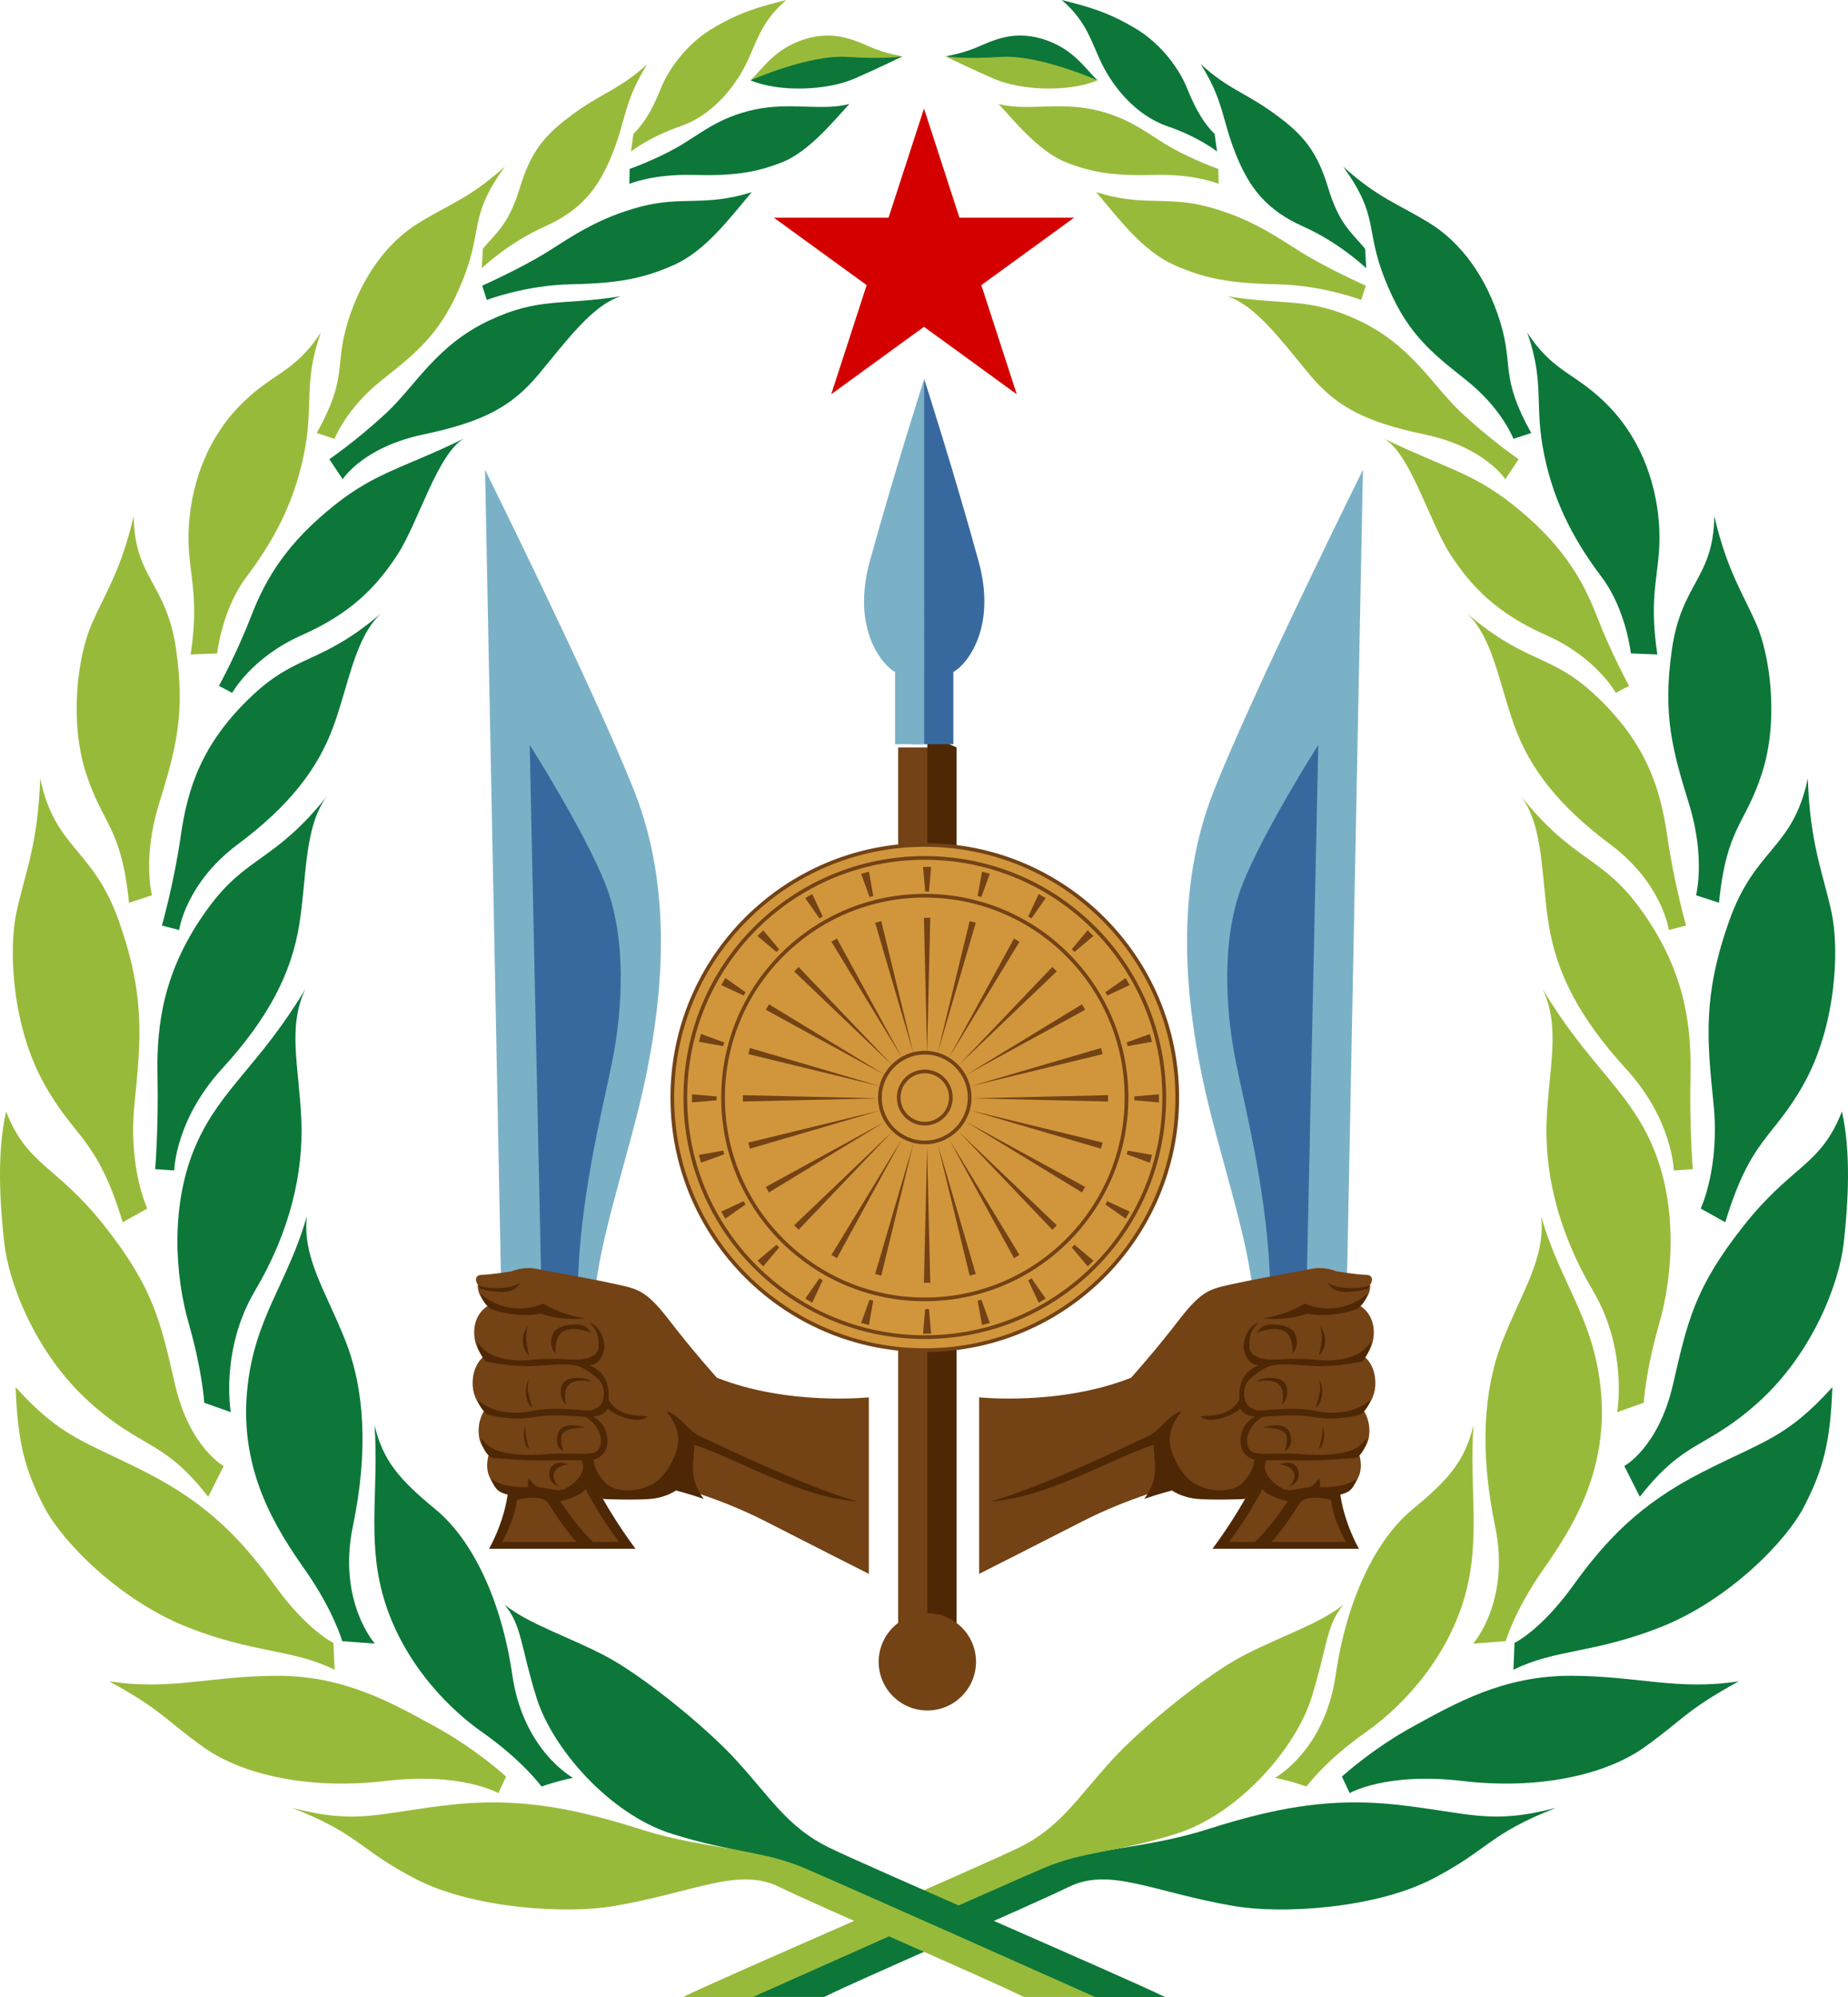 ﻿<?xml version="1.0" encoding="UTF-8" standalone="no"?>
<svg
   xmlns:dc="http://purl.org/dc/elements/1.1/"
   xmlns:cc="http://creativecommons.org/ns#"
   xmlns:rdf="http://www.w3.org/1999/02/22-rdf-syntax-ns#"
   xmlns:svg="http://www.w3.org/2000/svg"
   xmlns="http://www.w3.org/2000/svg"
   xmlns:xlink="http://www.w3.org/1999/xlink"
   xmlns:sodipodi="http://sodipodi.sourceforge.net/DTD/sodipodi-0.dtd"
   xmlns:inkscape="http://www.inkscape.org/namespaces/inkscape"
   width="500"
   height="540"
   viewBox="0 0 132.292 142.875"
   version="1.1"
   id="svg847"
   sodipodi:docname="djibouti.svg"
   inkscape:version="1.0.2 (e86c870879, 2021-01-15, custom)">
  <defs
     id="defs841" />
  <sodipodi:namedview
     id="base"
     pagecolor="#ffffff"
     bordercolor="#666666"
     borderopacity="1.0"
     inkscape:pageopacity="0.0"
     inkscape:pageshadow="2"
     inkscape:zoom="1.4142136"
     inkscape:cx="256.82306"
     inkscape:cy="307.91118"
     inkscape:document-units="px"
     inkscape:current-layer="layer1"
     inkscape:document-rotation="0"
     showgrid="false"
     inkscape:snap-smooth-nodes="true"
     inkscape:showpageshadow="false"
     borderlayer="true"
     units="px"
     inkscape:window-width="1920"
     inkscape:window-height="1017"
     inkscape:window-x="-8"
     inkscape:window-y="-4"
     inkscape:window-maximized="1"
     inkscape:snap-global="true"
     showguides="true"
     inkscape:guide-bbox="true" />
  <g
     inkscape:label="Layer 1"
     inkscape:groupmode="layer"
     id="layer1"
     transform="translate(-43.274,-53.047)">
    <path
       id="path1098"
       style="font-variation-settings:normal;opacity:1;vector-effect:none;fill:#0c7739;fill-opacity:1;stroke:none;stroke-width:0.132;stroke-linecap:butt;stroke-linejoin:miter;stroke-miterlimit:4;stroke-dasharray:none;stroke-dashoffset:0;stroke-opacity:1;stop-color:#000000;stop-opacity:1"
       d="m 119.273,53.047 c 2.027,0.507 3.346,0.885 5.278,2.03 1.932,1.145 3.186,3.022 3.66,4.188 0.474,1.166 1.045,2.416 2.013,3.366 l 0.174,1.258 c 0,0 -1.26,-1.022 -3.555,-1.812 -2.294,-0.791 -3.866,-2.829 -4.647,-4.377 -0.782,-1.547 -1.063,-3.079 -2.922,-4.654 z m -2.882,2.543 c 0.465,0.007 0.969,0.078 1.515,0.245 2.181,0.667 3.026,2.089 3.932,2.961 l -10.886,-1.718 c 0,0 1.128,-0.182 2.193,-0.619 0.799,-0.328 1.851,-0.89 3.247,-0.869 z m 12.842,2.053 c 2.041,1.835 3.072,1.957 5.235,3.512 2.162,1.555 3.099,2.763 3.885,5.333 0.787,2.569 1.599,3.125 2.644,4.35 l 0.082,1.401 c 0,0 -1.868,-1.804 -4.496,-2.978 -2.629,-1.174 -3.869,-2.737 -4.859,-5.223 -0.99,-2.486 -0.829,-3.741 -2.49,-6.395 z m 10.196,7.327 c 2.54,2.285 3.935,2.655 6.186,4.041 2.251,1.386 4.077,3.88 5.056,7.078 0.979,3.198 -0.042,3.873 2.218,7.938 l -1.274,0.417 c 0,0 -0.811,-2.181 -3.46,-4.264 -2.648,-2.083 -4.273,-3.466 -5.736,-7.141 -1.463,-3.675 -0.371,-4.437 -2.99,-8.069 z m 13.175,11.872 c 1.943,2.974 3.538,2.849 5.923,5.36 2.384,2.511 3.423,5.803 3.535,8.814 0.111,3.011 -0.828,4.292 -0.145,8.857 l -1.896,-0.077 c 0,0 -0.332,-3.125 -2.087,-5.458 -1.755,-2.333 -3.349,-5.035 -4.11,-8.716 -0.761,-3.681 0.073,-5.063 -1.219,-8.778 z m 13.389,13.132 c 0.927,3.928 2.013,5.445 3.006,7.71 0.993,2.265 1.627,6.885 0.418,10.654 -1.209,3.769 -2.537,3.825 -3.085,9.296 l -1.643,-0.533 c 0,0 0.684,-2.667 -0.485,-6.471 -1.169,-3.804 -1.931,-6.369 -1.242,-11.134 0.688,-4.766 2.976,-5.052 3.032,-9.522 z m 6.694,18.776 c 0.168,4.706 1.066,6.688 1.687,9.506 0.621,2.817 0.295,8.25 -1.947,12.292 -2.241,4.042 -3.774,3.805 -5.647,9.945 l -1.76,-0.982 c 0,0 1.39,-2.898 0.917,-7.517 -0.473,-4.619 -0.761,-7.727 1.111,-13.028 1.872,-5.301 4.557,-5.111 5.638,-10.216 z m 2.444,23.821 c 0.667,2.958 0.448,6.546 0.128,9.413 -0.321,2.867 -2.226,7.863 -6.047,11.332 -3.821,3.468 -5.278,2.629 -8.551,6.82 l -1.109,-2.204 c 0,0 2.444,-1.311 3.486,-5.836 1.042,-4.526 1.544,-6.893 5.026,-11.313 3.482,-4.42 5.519,-4.276 7.066,-8.212 z m -0.684,19.72 c -0.144,4.04 -0.692,5.934 -2.005,8.504 -1.313,2.57 -5.464,6.752 -10.266,8.656 -4.802,1.904 -7.571,1.57 -10.56,3.06 l 0.078,-1.924 c 0,0 1.868,-0.87 4.211,-4.124 2.343,-3.254 4.79,-5.834 9.23,-8.091 4.44,-2.257 6.018,-2.445 9.313,-6.081 z m -18.725,20.649 c 4.85,0.014 7.609,1.076 12.027,0.396 -3.852,2.11 -4.013,2.77 -6.787,4.737 -2.774,1.967 -7.571,3.036 -12.989,2.394 -5.466,-0.647 -8.082,0.868 -8.082,0.868 l -0.553,-1.184 c 0,0 2.18,-1.997 5.121,-3.599 2.941,-1.603 6.412,-3.625 11.262,-3.611 z m -15.284,9.06 c 0.91,0.005 1.85,0.057 2.827,0.165 5.215,0.573 6.647,1.463 11.394,0.226 -4.869,1.908 -4.754,2.963 -8.837,5.081 -4.082,2.118 -10.752,2.537 -14.204,1.945 -5.813,-0.996 -8.894,-2.817 -11.847,-1.365 -2.69,1.323 -15.222,6.72 -17.496,7.868 h -6.522 c 0,0 18.319,-7.955 21.269,-9.212 2.951,-1.257 8.049,-1.322 12.478,-2.721 3.599,-1.137 6.993,-2.009 10.937,-1.988 z" />
    <path
       id="path1100"
       style="font-variation-settings:normal;opacity:1;vector-effect:none;fill:#98ba3b;fill-opacity:1;stroke:none;stroke-width:0.265;stroke-linecap:butt;stroke-linejoin:miter;stroke-miterlimit:4;stroke-dasharray:none;stroke-dashoffset:0;stroke-opacity:1;stop-color:#000000;stop-opacity:1"
       d="m 110.951,57.078 c 0,0 1.229,0.218 3.976,0.041 2.746,-0.177 6.91,1.677 6.91,1.677 -2.126,0.883 -5.507,0.703 -7.388,-0.103 -1.479,-0.633 -3.498,-1.615 -3.498,-1.615 z m 3.809,3.406 c 1.935,0.52 4.214,-0.142 6.752,0.394 2.658,0.561 3.962,1.797 5.593,2.719 1.63,0.922 3.384,1.534 3.384,1.534 l 0.024,1.071 c 0,0 -1.682,-0.715 -4.561,-0.64 -2.854,0.075 -4.455,-0.146 -6.384,-0.909 -1.929,-0.764 -3.756,-3.032 -4.807,-4.169 z m 6.99,6.309 c 3.285,1.046 4.984,0.269 7.897,1.025 3.051,0.792 4.916,2.107 6.756,3.262 1.84,1.155 4.642,2.405 4.642,2.405 l -0.328,1.023 c 0,0 -2.728,-1.059 -6.069,-1.124 -3.311,-0.065 -5.154,-0.404 -7.349,-1.392 -2.195,-0.987 -3.832,-3.16 -5.549,-5.199 z m 9.379,7.451 c 4.288,0.679 5.859,0.049 9.452,1.749 3.762,1.78 5.242,4.661 7.343,6.614 2.101,1.952 4.063,3.294 4.063,3.294 l -0.953,1.433 c 0,0 -1.444,-2.291 -5.762,-3.2 -4.28,-0.901 -6.314,-1.981 -8.233,-4.268 -1.918,-2.286 -3.842,-4.98 -5.91,-5.621 z m 11.219,10.177 c 4.245,2.084 6.269,2.381 9.258,4.758 3.365,2.676 4.913,5.187 5.968,7.922 1.055,2.735 2.321,5.017 2.321,5.017 l -0.955,0.498 c 0,0 -1.383,-2.537 -4.985,-4.129 -3.571,-1.579 -5.372,-3.501 -6.853,-5.772 -1.481,-2.272 -2.863,-7.235 -4.755,-8.293 z m 5.907,12.487 c 4.366,3.724 6.01,2.845 9.274,5.924 3.588,3.385 4.605,6.595 5.098,10.029 0.492,3.434 1.349,6.401 1.349,6.401 l -1.234,0.324 c 0,0 -0.457,-3.338 -4.192,-6.125 -3.702,-2.763 -5.738,-5.409 -6.844,-8.421 -1.106,-3.012 -1.547,-6.413 -3.45,-8.132 z m 3.906,13.11 c 3.846,4.793 5.754,4.197 8.57,8.092 3.095,4.281 3.638,8.12 3.559,11.889 -0.079,3.769 0.167,6.695 0.167,6.695 l -1.365,0.094 c 0,0 -0.058,-3.604 -3.429,-7.285 -3.341,-3.649 -4.951,-6.843 -5.509,-10.235 -0.558,-3.392 -0.337,-7.059 -1.994,-9.25 z m 1.549,13.8 c 3.242,5.402 6.024,7.103 7.783,11.042 1.932,4.33 1.539,9.484 0.56,12.882 -0.979,3.398 -1.109,5.666 -1.109,5.666 l -1.9,0.672 c 0,0 0.782,-4.446 -1.74,-8.7 -2.501,-4.217 -3.474,-8.444 -3.309,-12.224 0.165,-3.78 1.007,-6.606 -0.284,-9.338 z m -0.111,16.234 c 1.379,4.873 3.814,7.309 4.284,12.572 0.516,5.785 -2.134,9.856 -4.165,12.756 -2.031,2.899 -2.653,5.083 -2.653,5.083 l -2.334,0.178 c 0,0 2.689,-3.024 1.574,-8.395 -1.105,-5.324 -0.855,-9.743 0.53,-13.266 1.385,-3.523 3.098,-5.926 2.764,-8.928 z m -4.844,14.972 c -0.318,4.343 0.516,7.963 -0.553,11.985 -1.175,4.421 -4.269,7.942 -7.17,9.979 -2.9,2.037 -4.232,3.879 -4.232,3.879 0,0 -1.003,-0.375 -2.256,-0.624 0,0 3.561,-1.93 4.348,-7.359 0.781,-5.381 2.864,-9.681 5.489,-11.842 2.625,-2.161 3.76,-3.493 4.372,-6.017 z m -9.314,12.833 c -1.239,1.487 -1.136,2.971 -2.276,6.635 -1.14,3.664 -5.241,8.348 -9.671,9.747 -4.429,1.399 -6.588,1.215 -9.538,2.472 -2.951,1.257 -20.788,9.212 -20.788,9.212 h -4.994 c 2.274,-1.148 21.362,-9.371 24.052,-10.694 2.953,-1.452 4.097,-3.466 6.665,-6.279 2.119,-2.321 6.716,-6.067 9.395,-7.457 2.679,-1.39 5.412,-2.248 7.155,-3.636 z" />
    <path
       id="path872"
       style="font-variation-settings:normal;opacity:1;vector-effect:none;fill:#98ba3b;fill-opacity:1;stroke:none;stroke-width:0.132;stroke-linecap:butt;stroke-linejoin:miter;stroke-miterlimit:4;stroke-dasharray:none;stroke-dashoffset:0;stroke-opacity:1;stop-color:#000000;stop-opacity:1"
       d="m 99.567,53.047 c -2.027,0.507 -3.346,0.885 -5.278,2.03 -1.932,1.145 -3.186,3.022 -3.66,4.188 -0.474,1.166 -1.045,2.416 -2.013,3.366 l -0.174,1.258 c 0,0 1.26,-1.022 3.555,-1.812 2.294,-0.791 3.866,-2.829 4.647,-4.377 0.782,-1.547 1.063,-3.079 2.922,-4.654 z m 2.882,2.543 c -0.465,0.007 -0.969,0.078 -1.515,0.245 -2.181,0.667 -3.026,2.089 -3.932,2.961 l 10.886,-1.718 c 0,0 -1.128,-0.182 -2.193,-0.619 -0.799,-0.328 -1.851,-0.89 -3.247,-0.869 z m -12.842,2.053 c -2.041,1.835 -3.072,1.957 -5.235,3.512 -2.162,1.555 -3.099,2.763 -3.885,5.333 -0.787,2.569 -1.599,3.125 -2.644,4.35 l -0.082,1.401 c 0,0 1.868,-1.804 4.496,-2.978 2.629,-1.174 3.869,-2.737 4.859,-5.223 0.99,-2.486 0.829,-3.741 2.49,-6.395 z m -10.196,7.327 c -2.54,2.285 -3.935,2.655 -6.186,4.041 -2.251,1.386 -4.077,3.88 -5.056,7.078 -0.979,3.198 0.042,3.873 -2.218,7.938 l 1.274,0.417 c 0,0 0.811,-2.181 3.46,-4.264 2.648,-2.083 4.273,-3.466 5.736,-7.141 1.463,-3.675 0.371,-4.437 2.99,-8.069 z m -13.175,11.872 c -1.943,2.974 -3.538,2.849 -5.923,5.36 -2.384,2.511 -3.423,5.803 -3.535,8.814 -0.111,3.011 0.828,4.292 0.145,8.857 l 1.896,-0.077 c 0,0 0.332,-3.125 2.087,-5.458 1.755,-2.333 3.349,-5.035 4.11,-8.716 0.761,-3.681 -0.073,-5.063 1.219,-8.778 z m -13.389,13.132 c -0.927,3.928 -2.013,5.445 -3.006,7.71 -0.993,2.265 -1.627,6.885 -0.418,10.654 1.209,3.769 2.537,3.825 3.085,9.296 l 1.643,-0.533 c 0,0 -0.684,-2.667 0.485,-6.471 1.169,-3.804 1.931,-6.369 1.242,-11.134 -0.688,-4.766 -2.976,-5.052 -3.032,-9.522 z m -6.694,18.776 c -0.168,4.706 -1.066,6.688 -1.687,9.506 -0.621,2.817 -0.295,8.25 1.947,12.292 2.241,4.042 3.774,3.805 5.647,9.945 l 1.76,-0.982 c 0,0 -1.39,-2.898 -0.917,-7.517 0.473,-4.619 0.761,-7.727 -1.111,-13.028 -1.872,-5.301 -4.557,-5.111 -5.638,-10.216 z m -2.444,23.821 c -0.667,2.958 -0.448,6.546 -0.128,9.413 0.321,2.867 2.226,7.863 6.047,11.332 3.821,3.468 5.278,2.629 8.551,6.82 l 1.109,-2.204 c 0,0 -2.444,-1.311 -3.486,-5.836 -1.042,-4.526 -1.544,-6.893 -5.026,-11.313 -3.482,-4.42 -5.519,-4.276 -7.066,-8.212 z m 0.684,19.72 c 0.144,4.04 0.692,5.934 2.005,8.504 1.313,2.57 5.464,6.752 10.266,8.656 4.802,1.904 7.571,1.57 10.56,3.06 l -0.078,-1.924 c 0,0 -1.868,-0.87 -4.211,-4.124 -2.343,-3.254 -4.79,-5.834 -9.23,-8.091 -4.44,-2.257 -6.018,-2.445 -9.313,-6.081 z m 18.725,20.649 c -4.85,0.015 -7.609,1.076 -12.027,0.396 3.852,2.11 4.013,2.77 6.787,4.737 2.774,1.967 7.571,3.036 12.989,2.394 5.466,-0.647 8.082,0.868 8.082,0.868 l 0.553,-1.184 c 0,0 -2.18,-1.997 -5.121,-3.599 -2.941,-1.603 -6.412,-3.625 -11.262,-3.611 z m 15.284,9.06 c -0.91,0.005 -1.85,0.057 -2.827,0.165 -5.215,0.573 -6.647,1.463 -11.394,0.226 4.869,1.908 4.754,2.963 8.837,5.081 4.082,2.118 10.752,2.537 14.204,1.945 5.813,-0.996 8.894,-2.817 11.847,-1.365 2.69,1.323 15.222,6.72 17.496,7.868 h 6.522 c 0,0 -18.319,-7.955 -21.269,-9.212 -2.951,-1.257 -8.049,-1.322 -12.478,-2.721 -3.599,-1.137 -6.993,-2.009 -10.937,-1.988 z" />
    <path
       id="path887"
       style="font-variation-settings:normal;opacity:1;vector-effect:none;fill:#0c7739;fill-opacity:1;stroke:none;stroke-width:0.265;stroke-linecap:butt;stroke-linejoin:miter;stroke-miterlimit:4;stroke-dasharray:none;stroke-dashoffset:0;stroke-opacity:1;stop-color:#000000;stop-opacity:1"
       d="m 107.888,57.078 c 0,0 -1.229,0.218 -3.976,0.041 -2.746,-0.177 -6.91,1.677 -6.91,1.677 2.126,0.883 5.507,0.703 7.388,-0.103 1.479,-0.633 3.498,-1.615 3.498,-1.615 z m -3.809,3.406 c -1.935,0.52 -4.214,-0.142 -6.752,0.394 -2.658,0.561 -3.962,1.797 -5.593,2.719 -1.63,0.922 -3.384,1.534 -3.384,1.534 l -0.024,1.071 c 0,0 1.682,-0.715 4.561,-0.64 2.854,0.075 4.455,-0.146 6.384,-0.909 1.929,-0.764 3.756,-3.032 4.807,-4.169 z m -6.99,6.309 c -3.285,1.046 -4.984,0.269 -7.897,1.025 -3.051,0.792 -4.916,2.107 -6.756,3.262 -1.84,1.155 -4.642,2.405 -4.642,2.405 l 0.328,1.023 c 0,0 2.728,-1.059 6.069,-1.124 3.311,-0.065 5.154,-0.404 7.349,-1.392 2.195,-0.987 3.832,-3.16 5.549,-5.199 z m -9.379,7.451 c -4.288,0.679 -5.859,0.049 -9.452,1.749 -3.762,1.78 -5.242,4.661 -7.343,6.614 -2.101,1.952 -4.063,3.294 -4.063,3.294 l 0.953,1.433 c 0,0 1.444,-2.291 5.762,-3.2 4.28,-0.901 6.314,-1.981 8.233,-4.268 1.918,-2.286 3.842,-4.98 5.91,-5.621 z m -11.219,10.177 c -4.245,2.084 -6.269,2.381 -9.258,4.758 -3.365,2.676 -4.913,5.187 -5.968,7.922 -1.055,2.735 -2.321,5.017 -2.321,5.017 l 0.955,0.498 c 0,0 1.383,-2.537 4.985,-4.129 3.571,-1.579 5.372,-3.501 6.853,-5.772 1.481,-2.272 2.863,-7.235 4.755,-8.293 z m -5.907,12.487 c -4.366,3.724 -6.01,2.845 -9.274,5.924 -3.588,3.385 -4.605,6.595 -5.098,10.029 -0.492,3.434 -1.349,6.401 -1.349,6.401 l 1.234,0.324 c 0,0 0.457,-3.338 4.192,-6.125 3.702,-2.763 5.738,-5.409 6.844,-8.421 1.106,-3.012 1.547,-6.413 3.45,-8.132 z m -3.906,13.11 c -3.846,4.793 -5.754,4.197 -8.57,8.092 -3.095,4.281 -3.638,8.12 -3.559,11.889 0.078,3.769 -0.167,6.695 -0.167,6.695 l 1.365,0.094 c 0,0 0.058,-3.604 3.429,-7.285 3.341,-3.649 4.951,-6.843 5.509,-10.235 0.558,-3.392 0.337,-7.059 1.994,-9.25 z m -1.549,13.8 c -3.242,5.402 -6.024,7.103 -7.782,11.042 -1.932,4.33 -1.539,9.484 -0.56,12.882 0.979,3.398 1.109,5.666 1.109,5.666 l 1.9,0.672 c 0,0 -0.782,-4.446 1.74,-8.7 2.501,-4.217 3.474,-8.444 3.309,-12.224 -0.165,-3.78 -1.007,-6.606 0.284,-9.338 z m 0.112,16.234 c -1.379,4.873 -3.814,7.309 -4.284,12.572 -0.516,5.785 2.134,9.856 4.165,12.756 2.031,2.899 2.653,5.083 2.653,5.083 l 2.334,0.178 c 0,0 -2.689,-3.024 -1.574,-8.395 1.105,-5.324 0.855,-9.743 -0.53,-13.266 -1.385,-3.523 -3.098,-5.926 -2.764,-8.928 z m 4.844,14.972 c 0.318,4.343 -0.516,7.963 0.553,11.985 1.175,4.421 4.269,7.942 7.17,9.979 2.9,2.037 4.232,3.879 4.232,3.879 0,0 1.003,-0.375 2.256,-0.624 0,0 -3.561,-1.93 -4.348,-7.359 -0.781,-5.381 -2.864,-9.681 -5.489,-11.842 -2.625,-2.161 -3.76,-3.493 -4.372,-6.017 z m 9.314,12.833 c 1.239,1.487 1.136,2.971 2.276,6.635 1.14,3.664 5.241,8.348 9.671,9.747 4.429,1.399 6.588,1.215 9.538,2.472 2.951,1.257 20.788,9.212 20.788,9.212 h 4.994 c -2.274,-1.148 -21.362,-9.371 -24.052,-10.694 -2.953,-1.452 -4.097,-3.466 -6.665,-6.279 -2.119,-2.321 -6.716,-6.067 -9.395,-7.457 -2.679,-1.39 -5.412,-2.248 -7.155,-3.636 z" />
    <path
       sodipodi:type="star"
       style="opacity:1;fill:#d40000;fill-opacity:1;stroke:none;stroke-width:0.132;stroke-linecap:round;stroke-miterlimit:4;stroke-dasharray:none;paint-order:fill markers stroke"
       id="path1102"
       sodipodi:sides="5"
       sodipodi:cx="109.41963"
       sodipodi:cy="72.113434"
       sodipodi:r1="11.299019"
       sodipodi:r2="4.3155689"
       sodipodi:arg1="-1.5707963"
       sodipodi:arg2="-0.94247777"
       inkscape:flatsided="false"
       inkscape:rounded="0"
       inkscape:randomized="0"
       d="m 109.42,60.814 2.537,7.808 8.209,-2.2e-4 -6.642,4.825 2.537,7.808 -6.641,-4.826 -6.641,4.826 2.537,-7.808 -6.642,-4.825 8.209,2.2e-4 z"
       inkscape:transform-center-x="1.8255104e-05"
       inkscape:transform-center-y="1.7945316e-06" />
    <g
       id="g1434"
       transform="matrix(1.768,0,0,1.768,-33.226,-40.73)"
       style="stroke-width:0.566">
      <path
         id="path1422"
         style="fill:#734215;fill-opacity:1;stroke:none;stroke-width:0.283;stroke-linecap:round;stroke-miterlimit:4;stroke-dasharray:none;paint-order:fill markers stroke"
         d="m 300.512,314.293 -2.9e-4,133.687 c -1.803,1.356 -2.975,3.507 -2.975,5.938 0,4.106 3.328,7.434 7.434,7.434 4.106,0 7.436,-3.328 7.436,-7.434 0,-2.429 -1.173,-4.579 -2.975,-5.936 l 2.9e-4,-133.689 z"
         transform="scale(0.265)"
         sodipodi:nodetypes="ccsssccc" />
      <path
         id="path1426"
         style="fill:#4e2705;fill-opacity:1;stroke:none;stroke-width:0.283;stroke-linecap:round;stroke-miterlimit:4;stroke-dasharray:none;paint-order:fill markers stroke"
         d="m 304.971,312.293 -2.9e-4,134.191 c 1.676,0 3.217,0.562 4.461,1.498 l 2.9e-4,-133.689 z"
         transform="scale(0.265)"
         sodipodi:nodetypes="ccccc" />
      <path
         style="font-variation-settings:normal;vector-effect:none;fill:#38699e;fill-opacity:1;stroke:none;stroke-width:0.15;stroke-linecap:butt;stroke-linejoin:miter;stroke-miterlimit:4;stroke-dasharray:none;stroke-dashoffset:0;stroke-opacity:1;stop-color:#000000"
         d="m 80.161,83.157 h 1.709 v -2.925 c 0.467,-0.233 1.785,-1.698 1.026,-4.464 -0.98,-3.575 -2.206,-7.389 -2.206,-7.389 z"
         id="path1151"
         sodipodi:nodetypes="cccscc" />
      <path
         style="font-variation-settings:normal;vector-effect:none;fill:#7bb1c7;fill-opacity:1;stroke:none;stroke-width:0.15;stroke-linecap:butt;stroke-linejoin:miter;stroke-miterlimit:4;stroke-dasharray:none;stroke-dashoffset:0;stroke-opacity:1;stop-color:#000000"
         d="m 80.69,68.38 c 0,0 -1.226,3.814 -2.206,7.389 -0.758,2.766 0.559,4.231 1.026,4.464 v 2.925 h 1.18 z"
         id="path1145"
         sodipodi:nodetypes="cscccc" />
    </g>
    <g
       id="g1174"
       transform="matrix(1.768,0,0,1.768,-33.226,-40.73)"
       style="stroke-width:0.566">
      <g
         id="g1381"
         transform="matrix(-0.974,0,0,-0.974,159.306,192.348)"
         style="stroke-width:0.581">
        <circle
           style="opacity:1;fill:#d1963b;fill-opacity:1;stroke:#734215;stroke-width:0.154;stroke-linecap:round;stroke-miterlimit:4;stroke-dasharray:none;stroke-opacity:1;paint-order:fill markers stroke"
           id="path1128"
           cx="80.69"
           cy="97.426"
           r="10.495" />
        <circle
           style="opacity:1;fill:none;fill-opacity:1;stroke:#734215;stroke-width:0.154;stroke-linecap:round;stroke-miterlimit:4;stroke-dasharray:none;stroke-opacity:1;paint-order:fill markers stroke"
           id="circle1130"
           cx="80.69"
           cy="97.426"
           r="8.386" />
        <g
           id="g1177"
           transform="matrix(0.905,0,0,0.905,7.637,9.221)"
           style="fill:#734215;fill-opacity:1;stroke-width:0.641">
          <path
             id="path1168"
             style="color:#000000;font-style:normal;font-variant:normal;font-weight:normal;font-stretch:normal;font-size:medium;line-height:normal;font-family:sans-serif;font-variant-ligatures:normal;font-variant-position:normal;font-variant-caps:normal;font-variant-numeric:normal;font-variant-alternates:normal;font-variant-east-asian:normal;font-feature-settings:normal;font-variation-settings:normal;text-indent:0;text-align:start;text-decoration:none;text-decoration-line:none;text-decoration-style:solid;text-decoration-color:#000000;letter-spacing:normal;word-spacing:normal;text-transform:none;writing-mode:lr-tb;direction:ltr;text-orientation:mixed;dominant-baseline:auto;baseline-shift:baseline;text-anchor:start;white-space:normal;shape-padding:0;shape-margin:0;inline-size:0;clip-rule:nonzero;display:inline;overflow:visible;visibility:visible;opacity:1;isolation:auto;mix-blend-mode:normal;color-interpolation:sRGB;color-interpolation-filters:linearRGB;solid-color:#000000;solid-opacity:1;vector-effect:none;fill:#734215;fill-opacity:1;fill-rule:nonzero;stroke:none;stroke-width:2.194;stroke-linecap:butt;stroke-linejoin:miter;stroke-miterlimit:4;stroke-dasharray:none;stroke-dashoffset:0;stroke-opacity:1;color-rendering:auto;image-rendering:auto;shape-rendering:auto;text-rendering:auto;enable-background:accumulate;stop-color:#000000;stop-opacity:1"
             d="m 304.336,331.533 0.336,3.871 h 0.6 l 0.336,-3.871 z m 0.139,8 0.498,21.348 0.496,-21.348 z m 0.498,36.041 -0.498,21.348 h 0.994 z m -0.301,25.477 -0.336,3.871 h 1.271 l -0.336,-3.871 z"
             transform="matrix(0.292,0,0,0.292,-8.436,-10.185)"
             sodipodi:nodetypes="cccccccccccccccccc" />
          <path
             id="path1340"
             style="color:#000000;font-style:normal;font-variant:normal;font-weight:normal;font-stretch:normal;font-size:medium;line-height:normal;font-family:sans-serif;font-variant-ligatures:normal;font-variant-position:normal;font-variant-caps:normal;font-variant-numeric:normal;font-variant-alternates:normal;font-variant-east-asian:normal;font-feature-settings:normal;font-variation-settings:normal;text-indent:0;text-align:start;text-decoration:none;text-decoration-line:none;text-decoration-style:solid;text-decoration-color:#000000;letter-spacing:normal;word-spacing:normal;text-transform:none;writing-mode:lr-tb;direction:ltr;text-orientation:mixed;dominant-baseline:auto;baseline-shift:baseline;text-anchor:start;white-space:normal;shape-padding:0;shape-margin:0;inline-size:0;clip-rule:nonzero;display:inline;overflow:visible;visibility:visible;opacity:1;isolation:auto;mix-blend-mode:normal;color-interpolation:sRGB;color-interpolation-filters:linearRGB;solid-color:#000000;solid-opacity:1;vector-effect:none;fill:#734215;fill-opacity:1;fill-rule:nonzero;stroke:none;stroke-width:0.641;stroke-linecap:butt;stroke-linejoin:miter;stroke-miterlimit:4;stroke-dasharray:none;stroke-dashoffset:0;stroke-opacity:1;color-rendering:auto;image-rendering:auto;shape-rendering:auto;text-rendering:auto;enable-background:accumulate;stop-color:#000000;stop-opacity:1"
             d="m 91.414,97.241 -1.131,0.098 v 0.175 l 1.131,0.098 z m -2.338,0.041 -6.239,0.145 6.239,0.145 z m -10.533,0.145 -6.239,-0.145 v 0.291 z m -7.445,-0.088 -1.131,-0.098 v 0.372 l 1.131,-0.098 z"
             sodipodi:nodetypes="cccccccccccccccccc" />
          <path
             id="path1342"
             style="color:#000000;font-style:normal;font-variant:normal;font-weight:normal;font-stretch:normal;font-size:medium;line-height:normal;font-family:sans-serif;font-variant-ligatures:normal;font-variant-position:normal;font-variant-caps:normal;font-variant-numeric:normal;font-variant-alternates:normal;font-variant-east-asian:normal;font-feature-settings:normal;font-variation-settings:normal;text-indent:0;text-align:start;text-decoration:none;text-decoration-line:none;text-decoration-style:solid;text-decoration-color:#000000;letter-spacing:normal;word-spacing:normal;text-transform:none;writing-mode:lr-tb;direction:ltr;text-orientation:mixed;dominant-baseline:auto;baseline-shift:baseline;text-anchor:start;white-space:normal;shape-padding:0;shape-margin:0;inline-size:0;clip-rule:nonzero;display:inline;overflow:visible;visibility:visible;opacity:1;isolation:auto;mix-blend-mode:normal;color-interpolation:sRGB;color-interpolation-filters:linearRGB;solid-color:#000000;solid-opacity:1;vector-effect:none;fill:#734215;fill-opacity:1;fill-rule:nonzero;stroke:none;stroke-width:0.641;stroke-linecap:butt;stroke-linejoin:miter;stroke-miterlimit:4;stroke-dasharray:none;stroke-dashoffset:0;stroke-opacity:1;color-rendering:auto;image-rendering:auto;shape-rendering:auto;text-rendering:auto;enable-background:accumulate;stop-color:#000000;stop-opacity:1"
             d="m 88.142,89.713 -0.731,0.869 0.124,0.124 0.869,-0.731 z m -1.625,1.682 -4.309,4.514 4.514,-4.309 z m -7.345,7.551 -4.514,4.309 0.205,0.205 z m -5.327,5.203 -0.869,0.731 0.263,0.263 0.731,-0.869 z"
             sodipodi:nodetypes="cccccccccccccccccc" />
          <path
             id="path1344"
             style="color:#000000;font-style:normal;font-variant:normal;font-weight:normal;font-stretch:normal;font-size:medium;line-height:normal;font-family:sans-serif;font-variant-ligatures:normal;font-variant-position:normal;font-variant-caps:normal;font-variant-numeric:normal;font-variant-alternates:normal;font-variant-east-asian:normal;font-feature-settings:normal;font-variation-settings:normal;text-indent:0;text-align:start;text-decoration:none;text-decoration-line:none;text-decoration-style:solid;text-decoration-color:#000000;letter-spacing:normal;word-spacing:normal;text-transform:none;writing-mode:lr-tb;direction:ltr;text-orientation:mixed;dominant-baseline:auto;baseline-shift:baseline;text-anchor:start;white-space:normal;shape-padding:0;shape-margin:0;inline-size:0;clip-rule:nonzero;display:inline;overflow:visible;visibility:visible;opacity:1;isolation:auto;mix-blend-mode:normal;color-interpolation:sRGB;color-interpolation-filters:linearRGB;solid-color:#000000;solid-opacity:1;vector-effect:none;fill:#734215;fill-opacity:1;fill-rule:nonzero;stroke:none;stroke-width:0.641;stroke-linecap:butt;stroke-linejoin:miter;stroke-miterlimit:4;stroke-dasharray:none;stroke-dashoffset:0;stroke-opacity:1;color-rendering:auto;image-rendering:auto;shape-rendering:auto;text-rendering:auto;enable-background:accumulate;stop-color:#000000;stop-opacity:1"
             d="m 88.405,104.878 -0.869,-0.731 -0.124,0.124 0.731,0.869 z m -1.682,-1.625 -4.514,-4.309 4.309,4.514 z m -7.551,-7.345 -4.309,-4.514 -0.205,0.205 z m -5.203,-5.327 -0.731,-0.869 -0.263,0.263 0.869,0.731 z"
             sodipodi:nodetypes="cccccccccccccccccc" />
          <path
             id="path1346"
             style="color:#000000;font-style:normal;font-variant:normal;font-weight:normal;font-stretch:normal;font-size:medium;line-height:normal;font-family:sans-serif;font-variant-ligatures:normal;font-variant-position:normal;font-variant-caps:normal;font-variant-numeric:normal;font-variant-alternates:normal;font-variant-east-asian:normal;font-feature-settings:normal;font-variation-settings:normal;text-indent:0;text-align:start;text-decoration:none;text-decoration-line:none;text-decoration-style:solid;text-decoration-color:#000000;letter-spacing:normal;word-spacing:normal;text-transform:none;writing-mode:lr-tb;direction:ltr;text-orientation:mixed;dominant-baseline:auto;baseline-shift:baseline;text-anchor:start;white-space:normal;shape-padding:0;shape-margin:0;inline-size:0;clip-rule:nonzero;display:inline;overflow:visible;visibility:visible;opacity:1;isolation:auto;mix-blend-mode:normal;color-interpolation:sRGB;color-interpolation-filters:linearRGB;solid-color:#000000;solid-opacity:1;vector-effect:none;fill:#734215;fill-opacity:1;fill-rule:nonzero;stroke:none;stroke-width:0.641;stroke-linecap:butt;stroke-linejoin:miter;stroke-miterlimit:4;stroke-dasharray:none;stroke-dashoffset:0;stroke-opacity:1;color-rendering:auto;image-rendering:auto;shape-rendering:auto;text-rendering:auto;enable-background:accumulate;stop-color:#000000;stop-opacity:1"
             d="m 85.891,88.047 -0.481,1.029 0.152,0.088 0.651,-0.931 z m -1.134,2.045 -2.993,5.476 3.245,-5.33 z m -5.14,9.194 -3.245,5.33 0.252,0.145 z m -3.799,6.404 -0.651,0.931 0.322,0.186 0.481,-1.029 z"
             sodipodi:nodetypes="cccccccccccccccccc" />
          <path
             id="path1348"
             style="color:#000000;font-style:normal;font-variant:normal;font-weight:normal;font-stretch:normal;font-size:medium;line-height:normal;font-family:sans-serif;font-variant-ligatures:normal;font-variant-position:normal;font-variant-caps:normal;font-variant-numeric:normal;font-variant-alternates:normal;font-variant-east-asian:normal;font-feature-settings:normal;font-variation-settings:normal;text-indent:0;text-align:start;text-decoration:none;text-decoration-line:none;text-decoration-style:solid;text-decoration-color:#000000;letter-spacing:normal;word-spacing:normal;text-transform:none;writing-mode:lr-tb;direction:ltr;text-orientation:mixed;dominant-baseline:auto;baseline-shift:baseline;text-anchor:start;white-space:normal;shape-padding:0;shape-margin:0;inline-size:0;clip-rule:nonzero;display:inline;overflow:visible;visibility:visible;opacity:1;isolation:auto;mix-blend-mode:normal;color-interpolation:sRGB;color-interpolation-filters:linearRGB;solid-color:#000000;solid-opacity:1;vector-effect:none;fill:#734215;fill-opacity:1;fill-rule:nonzero;stroke:none;stroke-width:0.641;stroke-linecap:butt;stroke-linejoin:miter;stroke-miterlimit:4;stroke-dasharray:none;stroke-dashoffset:0;stroke-opacity:1;color-rendering:auto;image-rendering:auto;shape-rendering:auto;text-rendering:auto;enable-background:accumulate;stop-color:#000000;stop-opacity:1"
             d="m 90.07,102.628 -1.029,-0.481 -0.088,0.152 0.931,0.651 z m -2.045,-1.134 -5.476,-2.993 5.33,3.245 z m -9.194,-5.14 -5.33,-3.245 -0.145,0.252 z m -6.404,-3.799 -0.931,-0.651 -0.186,0.322 1.029,0.481 z"
             sodipodi:nodetypes="cccccccccccccccccc" />
          <path
             id="path1350"
             style="color:#000000;font-style:normal;font-variant:normal;font-weight:normal;font-stretch:normal;font-size:medium;line-height:normal;font-family:sans-serif;font-variant-ligatures:normal;font-variant-position:normal;font-variant-caps:normal;font-variant-numeric:normal;font-variant-alternates:normal;font-variant-east-asian:normal;font-feature-settings:normal;font-variation-settings:normal;text-indent:0;text-align:start;text-decoration:none;text-decoration-line:none;text-decoration-style:solid;text-decoration-color:#000000;letter-spacing:normal;word-spacing:normal;text-transform:none;writing-mode:lr-tb;direction:ltr;text-orientation:mixed;dominant-baseline:auto;baseline-shift:baseline;text-anchor:start;white-space:normal;shape-padding:0;shape-margin:0;inline-size:0;clip-rule:nonzero;display:inline;overflow:visible;visibility:visible;opacity:1;isolation:auto;mix-blend-mode:normal;color-interpolation:sRGB;color-interpolation-filters:linearRGB;solid-color:#000000;solid-opacity:1;vector-effect:none;fill:#734215;fill-opacity:1;fill-rule:nonzero;stroke:none;stroke-width:0.641;stroke-linecap:butt;stroke-linejoin:miter;stroke-miterlimit:4;stroke-dasharray:none;stroke-dashoffset:0;stroke-opacity:1;color-rendering:auto;image-rendering:auto;shape-rendering:auto;text-rendering:auto;enable-background:accumulate;stop-color:#000000;stop-opacity:1"
             d="m 91.001,94.472 -1.067,0.388 0.045,0.169 1.118,-0.198 z m -2.248,0.644 -5.988,1.755 6.064,-1.475 z m -10.136,2.867 -6.064,1.474 0.075,0.281 z m -7.214,1.842 -1.118,0.198 0.096,0.359 1.067,-0.388 z"
             sodipodi:nodetypes="cccccccccccccccccc" />
          <path
             id="path1352"
             style="color:#000000;font-style:normal;font-variant:normal;font-weight:normal;font-stretch:normal;font-size:medium;line-height:normal;font-family:sans-serif;font-variant-ligatures:normal;font-variant-position:normal;font-variant-caps:normal;font-variant-numeric:normal;font-variant-alternates:normal;font-variant-east-asian:normal;font-feature-settings:normal;font-variation-settings:normal;text-indent:0;text-align:start;text-decoration:none;text-decoration-line:none;text-decoration-style:solid;text-decoration-color:#000000;letter-spacing:normal;word-spacing:normal;text-transform:none;writing-mode:lr-tb;direction:ltr;text-orientation:mixed;dominant-baseline:auto;baseline-shift:baseline;text-anchor:start;white-space:normal;shape-padding:0;shape-margin:0;inline-size:0;clip-rule:nonzero;display:inline;overflow:visible;visibility:visible;opacity:1;isolation:auto;mix-blend-mode:normal;color-interpolation:sRGB;color-interpolation-filters:linearRGB;solid-color:#000000;solid-opacity:1;vector-effect:none;fill:#734215;fill-opacity:1;fill-rule:nonzero;stroke:none;stroke-width:0.641;stroke-linecap:butt;stroke-linejoin:miter;stroke-miterlimit:4;stroke-dasharray:none;stroke-dashoffset:0;stroke-opacity:1;color-rendering:auto;image-rendering:auto;shape-rendering:auto;text-rendering:auto;enable-background:accumulate;stop-color:#000000;stop-opacity:1"
             d="m 83.645,107.737 -0.388,-1.067 -0.169,0.045 0.198,1.118 z m -0.644,-2.248 -1.755,-5.988 1.475,6.064 z m -2.867,-10.136 -1.474,-6.064 -0.281,0.075 z m -1.842,-7.214 -0.198,-1.118 -0.359,0.096 0.388,1.067 z"
             sodipodi:nodetypes="cccccccccccccccccc" />
          <path
             id="path1354"
             style="color:#000000;font-style:normal;font-variant:normal;font-weight:normal;font-stretch:normal;font-size:medium;line-height:normal;font-family:sans-serif;font-variant-ligatures:normal;font-variant-position:normal;font-variant-caps:normal;font-variant-numeric:normal;font-variant-alternates:normal;font-variant-east-asian:normal;font-feature-settings:normal;font-variation-settings:normal;text-indent:0;text-align:start;text-decoration:none;text-decoration-line:none;text-decoration-style:solid;text-decoration-color:#000000;letter-spacing:normal;word-spacing:normal;text-transform:none;writing-mode:lr-tb;direction:ltr;text-orientation:mixed;dominant-baseline:auto;baseline-shift:baseline;text-anchor:start;white-space:normal;shape-padding:0;shape-margin:0;inline-size:0;clip-rule:nonzero;display:inline;overflow:visible;visibility:visible;opacity:1;isolation:auto;mix-blend-mode:normal;color-interpolation:sRGB;color-interpolation-filters:linearRGB;solid-color:#000000;solid-opacity:1;vector-effect:none;fill:#734215;fill-opacity:1;fill-rule:nonzero;stroke:none;stroke-width:0.641;stroke-linecap:butt;stroke-linejoin:miter;stroke-miterlimit:4;stroke-dasharray:none;stroke-dashoffset:0;stroke-opacity:1;color-rendering:auto;image-rendering:auto;shape-rendering:auto;text-rendering:auto;enable-background:accumulate;stop-color:#000000;stop-opacity:1"
             d="m 89.885,91.904 -0.931,0.651 0.088,0.152 1.029,-0.481 z m -2.004,1.204 -5.33,3.245 5.475,-2.994 z m -9.049,5.392 -5.476,2.993 0.145,0.252 z m -6.492,3.647 -1.029,0.481 0.186,0.322 0.931,-0.651 z"
             sodipodi:nodetypes="cccccccccccccccccc" />
          <path
             id="path1356"
             style="color:#000000;font-style:normal;font-variant:normal;font-weight:normal;font-stretch:normal;font-size:medium;line-height:normal;font-family:sans-serif;font-variant-ligatures:normal;font-variant-position:normal;font-variant-caps:normal;font-variant-numeric:normal;font-variant-alternates:normal;font-variant-east-asian:normal;font-feature-settings:normal;font-variation-settings:normal;text-indent:0;text-align:start;text-decoration:none;text-decoration-line:none;text-decoration-style:solid;text-decoration-color:#000000;letter-spacing:normal;word-spacing:normal;text-transform:none;writing-mode:lr-tb;direction:ltr;text-orientation:mixed;dominant-baseline:auto;baseline-shift:baseline;text-anchor:start;white-space:normal;shape-padding:0;shape-margin:0;inline-size:0;clip-rule:nonzero;display:inline;overflow:visible;visibility:visible;opacity:1;isolation:auto;mix-blend-mode:normal;color-interpolation:sRGB;color-interpolation-filters:linearRGB;solid-color:#000000;solid-opacity:1;vector-effect:none;fill:#734215;fill-opacity:1;fill-rule:nonzero;stroke:none;stroke-width:0.641;stroke-linecap:butt;stroke-linejoin:miter;stroke-miterlimit:4;stroke-dasharray:none;stroke-dashoffset:0;stroke-opacity:1;color-rendering:auto;image-rendering:auto;shape-rendering:auto;text-rendering:auto;enable-background:accumulate;stop-color:#000000;stop-opacity:1"
             d="m 86.213,106.621 -0.651,-0.931 -0.152,0.088 0.481,1.029 z m -1.204,-2.004 -3.245,-5.33 2.994,5.475 z m -5.392,-9.049 -2.993,-5.476 -0.252,0.145 z m -3.647,-6.492 -0.481,-1.029 -0.322,0.186 0.651,0.931 z"
             sodipodi:nodetypes="cccccccccccccccccc" />
          <path
             id="path1358"
             style="color:#000000;font-style:normal;font-variant:normal;font-weight:normal;font-stretch:normal;font-size:medium;line-height:normal;font-family:sans-serif;font-variant-ligatures:normal;font-variant-position:normal;font-variant-caps:normal;font-variant-numeric:normal;font-variant-alternates:normal;font-variant-east-asian:normal;font-feature-settings:normal;font-variation-settings:normal;text-indent:0;text-align:start;text-decoration:none;text-decoration-line:none;text-decoration-style:solid;text-decoration-color:#000000;letter-spacing:normal;word-spacing:normal;text-transform:none;writing-mode:lr-tb;direction:ltr;text-orientation:mixed;dominant-baseline:auto;baseline-shift:baseline;text-anchor:start;white-space:normal;shape-padding:0;shape-margin:0;inline-size:0;clip-rule:nonzero;display:inline;overflow:visible;visibility:visible;opacity:1;isolation:auto;mix-blend-mode:normal;color-interpolation:sRGB;color-interpolation-filters:linearRGB;solid-color:#000000;solid-opacity:1;vector-effect:none;fill:#734215;fill-opacity:1;fill-rule:nonzero;stroke:none;stroke-width:0.641;stroke-linecap:butt;stroke-linejoin:miter;stroke-miterlimit:4;stroke-dasharray:none;stroke-dashoffset:0;stroke-opacity:1;color-rendering:auto;image-rendering:auto;shape-rendering:auto;text-rendering:auto;enable-background:accumulate;stop-color:#000000;stop-opacity:1"
             d="m 91.097,100.023 -1.118,-0.198 -0.045,0.169 1.067,0.388 z m -2.269,-0.566 -6.064,-1.474 5.989,1.755 z M 78.616,96.871 72.628,95.116 72.553,95.397 Z m -7.169,-2.012 -1.067,-0.388 -0.096,0.359 1.118,0.198 z"
             sodipodi:nodetypes="cccccccccccccccccc" />
          <path
             id="path1360"
             style="color:#000000;font-style:normal;font-variant:normal;font-weight:normal;font-stretch:normal;font-size:medium;line-height:normal;font-family:sans-serif;font-variant-ligatures:normal;font-variant-position:normal;font-variant-caps:normal;font-variant-numeric:normal;font-variant-alternates:normal;font-variant-east-asian:normal;font-feature-settings:normal;font-variation-settings:normal;text-indent:0;text-align:start;text-decoration:none;text-decoration-line:none;text-decoration-style:solid;text-decoration-color:#000000;letter-spacing:normal;word-spacing:normal;text-transform:none;writing-mode:lr-tb;direction:ltr;text-orientation:mixed;dominant-baseline:auto;baseline-shift:baseline;text-anchor:start;white-space:normal;shape-padding:0;shape-margin:0;inline-size:0;clip-rule:nonzero;display:inline;overflow:visible;visibility:visible;opacity:1;isolation:auto;mix-blend-mode:normal;color-interpolation:sRGB;color-interpolation-filters:linearRGB;solid-color:#000000;solid-opacity:1;vector-effect:none;fill:#734215;fill-opacity:1;fill-rule:nonzero;stroke:none;stroke-width:0.641;stroke-linecap:butt;stroke-linejoin:miter;stroke-miterlimit:4;stroke-dasharray:none;stroke-dashoffset:0;stroke-opacity:1;color-rendering:auto;image-rendering:auto;shape-rendering:auto;text-rendering:auto;enable-background:accumulate;stop-color:#000000;stop-opacity:1"
             d="m 78.094,107.833 0.198,-1.118 -0.169,-0.045 -0.388,1.067 z m 0.566,-2.269 1.474,-6.064 -1.755,5.989 z m 2.586,-10.212 1.755,-5.988 -0.281,-0.075 z m 2.012,-7.169 0.388,-1.067 -0.359,-0.096 -0.198,1.118 z"
             sodipodi:nodetypes="cccccccccccccccccc" />
        </g>
        <circle
           style="opacity:1;fill:none;fill-opacity:1;stroke:#734215;stroke-width:0.154;stroke-linecap:round;stroke-miterlimit:4;stroke-dasharray:none;stroke-opacity:1;paint-order:fill markers stroke"
           id="circle1132"
           cx="80.69"
           cy="97.426"
           r="1.865" />
        <circle
           style="opacity:1;fill:none;fill-opacity:1;stroke:#734215;stroke-width:0.154;stroke-linecap:round;stroke-miterlimit:4;stroke-dasharray:none;stroke-opacity:1;paint-order:fill markers stroke"
           id="circle1362"
           cx="80.69"
           cy="97.426"
           r="9.955" />
        <circle
           style="opacity:1;fill:none;fill-opacity:1;stroke:#734215;stroke-width:0.154;stroke-linecap:round;stroke-miterlimit:4;stroke-dasharray:none;stroke-opacity:1;paint-order:fill markers stroke"
           id="circle1383"
           cx="80.69"
           cy="97.426"
           r="1.084" />
      </g>
    </g>
    <g
       id="g1897"
       transform="matrix(1.768,0,0,1.768,-33.226,-40.73)"
       style="stroke-width:0.566">
      <path
         style="font-variation-settings:normal;opacity:1;vector-effect:none;fill:#7bb1c7;fill-opacity:1;stroke:none;stroke-width:0.15;stroke-linecap:butt;stroke-linejoin:miter;stroke-miterlimit:4;stroke-dasharray:none;stroke-dashoffset:0;stroke-opacity:1;stop-color:#000000;stop-opacity:1"
         d="M 63.552,104.676 62.909,72.053 c 0,0 4.42,8.91 6.034,12.979 1.614,4.069 1.123,8.419 0.491,11.506 -0.631,3.087 -1.905,6.533 -2.105,9.121 z"
         id="path1887"
         sodipodi:nodetypes="ccsscc" />
      <path
         style="font-variation-settings:normal;opacity:1;vector-effect:none;fill:#4e2705;fill-opacity:1;stroke:none;stroke-width:0.15;stroke-linecap:butt;stroke-linejoin:miter;stroke-miterlimit:4;stroke-dasharray:none;stroke-dashoffset:0;stroke-opacity:1;stop-color:#000000;stop-opacity:1"
         d="m 69.001,115.714 h -5.928 c 0,0 0.632,-1.087 0.772,-2.35 l 0.386,-1.029 2.841,0.035 0.513,1.153 c 0,0 0.574,1.069 1.416,2.192 z"
         id="path1872"
         sodipodi:nodetypes="ccccccc" />
      <path
         style="font-variation-settings:normal;opacity:1;vector-effect:none;fill:#38699e;fill-opacity:1;stroke:none;stroke-width:0.15;stroke-linecap:butt;stroke-linejoin:miter;stroke-miterlimit:4;stroke-dasharray:none;stroke-dashoffset:0;stroke-opacity:1;stop-color:#000000;stop-opacity:1"
         d="M 65.182,104.809 64.716,83.181 c 0,0 2.21,3.476 3.068,5.64 0.858,2.164 0.706,5.072 0.261,7.242 -0.444,2.17 -1.306,5.503 -1.384,9.132 z"
         id="path1889"
         sodipodi:nodetypes="ccszcc" />
      <path
         style="font-variation-settings:normal;opacity:1;vector-effect:none;fill:#734215;fill-opacity:1;stroke:none;stroke-width:0.075;stroke-linecap:butt;stroke-linejoin:miter;stroke-miterlimit:4;stroke-dasharray:none;stroke-dashoffset:0;stroke-opacity:1;stop-color:#000000;stop-opacity:1"
         d="m 78.449,116.731 v -7.144 c 0,0 -3.274,0.347 -6.152,-0.794 0,0 -0.943,-1.042 -1.935,-2.332 -0.992,-1.29 -1.314,-1.267 -2.389,-1.503 -0.836,-0.183 -2.481,-0.47 -3.007,-0.575 -0.526,-0.105 -0.982,0.105 -0.982,0.105 0,0 -0.877,0.14 -1.193,0.14 -0.316,0 -0.281,0.281 -0.175,0.386 0,0 -0.07,0.491 0.456,0.842 0,0 -0.526,0.246 -0.596,0.947 -0.07,0.702 0.351,1.158 0.351,1.158 0,0 -0.421,0.316 -0.421,1.052 0,0.737 0.491,1.087 0.491,1.087 0,0 -0.281,0.351 -0.246,0.947 0.035,0.596 0.421,0.807 0.421,0.807 0,0 -0.175,0.491 0,0.912 0.175,0.421 0.351,0.526 0.772,0.596 0.421,0.07 0.807,-0.105 1.579,0 0.772,0.105 1.319,-0.313 1.517,-0.759 0,0 0.273,0.422 0.645,0.918 0,0 1.166,0.05 1.86,0 0.695,-0.05 1.079,-0.345 1.079,-0.345 0,0 1.823,0.445 3.758,1.437 1.935,0.992 4.167,2.117 4.167,2.117 z"
         id="path1828"
         sodipodi:nodetypes="cccssscsccscscscscsccscsc" />
      <path
         id="path1841"
         style="color:#000000;font-style:normal;font-variant:normal;font-weight:normal;font-stretch:normal;font-size:medium;line-height:normal;font-family:sans-serif;font-variant-ligatures:normal;font-variant-position:normal;font-variant-caps:normal;font-variant-numeric:normal;font-variant-alternates:normal;font-variant-east-asian:normal;font-feature-settings:normal;font-variation-settings:normal;text-indent:0;text-align:start;text-decoration:none;text-decoration-line:none;text-decoration-style:solid;text-decoration-color:#000000;letter-spacing:normal;word-spacing:normal;text-transform:none;writing-mode:lr-tb;direction:ltr;text-orientation:mixed;dominant-baseline:auto;baseline-shift:baseline;text-anchor:start;white-space:normal;shape-padding:0;shape-margin:0;inline-size:0;clip-rule:nonzero;display:inline;overflow:visible;visibility:visible;opacity:1;isolation:auto;mix-blend-mode:normal;color-interpolation:sRGB;color-interpolation-filters:linearRGB;solid-color:#000000;solid-opacity:1;vector-effect:none;fill:#4e2705;fill-opacity:1;fill-rule:nonzero;stroke:none;stroke-width:2.138;stroke-linecap:butt;stroke-linejoin:miter;stroke-miterlimit:4;stroke-dasharray:none;stroke-dashoffset:0;stroke-opacity:1;color-rendering:auto;image-rendering:auto;shape-rendering:auto;text-rendering:auto;enable-background:accumulate;stop-color:#000000;stop-opacity:1"
         d="m 242.719,396.031 c 0,0 -0.879,0.811 -3.469,0.844 -1.459,0.019 -2.307,-0.214 -2.836,-0.428 0.046,0.18 0.133,0.348 0.246,0.461 0,0 0.715,0.436 3.152,0.529 2.438,0.094 2.906,-1.406 2.906,-1.406 z m -5.859,1.811 -0.113,0.027 c 0.157,0.649 0.567,1.507 1.637,2.221 0,0 3.914,1.411 7.596,0.666 0.104,0.043 2.543,1.061 6.77,0.746 -4.123,-0.686 -6.434,-2.268 -6.434,-2.268 -5.557,2.273 -9.455,-1.393 -9.455,-1.393 z m 16.445,4.326 c 1.024,0.861 1.565,1.806 1.438,3.652 -0.127,1.847 -2.554,2.009 -4.215,1.934 -1.421,-0.068 -3.173,-0.165 -5.197,-0.031 -2.91,0.43 -5.613,0.048 -7.143,-0.809 -0.988,-0.553 -1.614,-1.253 -2.023,-1.891 0.246,1.862 1.291,3.021 1.291,3.021 0,0 3.905,0.945 7.941,0.676 1.953,-0.129 3.844,-0.312 5.338,-0.141 1.494,0.171 2.21,0.873 2.959,1.373 0.749,0.5 1.342,1.099 1.551,1.559 0.449,0.988 0.353,2.015 0.029,2.805 -0.324,0.79 -1.452,1.188 -1.668,1.203 -0.757,0.058 -1.519,-0.046 -3.109,-0.156 -1.59,-0.11 -3.501,-0.155 -5.609,0.186 -3.286,0.808 -6.734,0.181 -8.73,-1.703 0.523,1.543 1.564,2.287 1.564,2.287 0,0 3.134,1.081 7.328,0.404 2.001,-0.323 3.828,-0.283 5.381,-0.176 0.956,0.067 1.592,0.085 2.314,0.15 0.933,0.701 1.308,0.918 1.977,2.123 0.305,0.549 0.46,1.395 0.324,2.074 -0.136,0.679 -0.466,1.174 -1.275,1.344 -0.445,0.093 -1.038,0.107 -2.238,0.096 -1.2,-0.011 -2.657,-0.044 -4.201,0.023 -1.745,0.164 -5.574,0.429 -8.293,-0.586 -0.961,-0.359 -1.655,-1.093 -2.23,-1.768 0.174,2.167 1.576,2.943 1.576,2.943 0,0 5.91,0.548 8.992,0.414 1.505,-0.064 2.943,-0.043 4.148,-0.031 0.246,0.004 0.352,-0.021 0.576,-0.021 1.126,1.958 -1.43,3.884 -2.496,4.389 -1.066,0.504 -2.801,-0.155 -3.795,-0.221 -0.994,-0.066 -1.658,-1.393 -1.658,-1.393 0,0 -0.398,0.531 -0.133,1.326 0,0 -3.251,0.356 -5.691,-1.197 0.021,0.06 0.032,0.122 0.057,0.182 0.663,1.591 1.327,1.989 2.918,2.254 1.591,0.265 3.048,-0.398 5.965,0 2.917,0.398 4.984,-1.182 5.734,-2.869 0,0 1.031,1.594 2.438,3.469 0,0 4.406,0.187 7.031,0 2.625,-0.187 4.08,-1.307 4.08,-1.307 0,0 1.694,0.419 4.266,1.281 -2.577,-3.311 -1.365,-5.907 -1.471,-8.248 6.075,1.869 16.189,8.085 24.848,8.619 -7.752,-2.116 -22.417,-9.224 -24.062,-9.98 -1.645,-0.757 -3.388,-3.522 -5.028,-3.727 0,0 1.681,1.842 1.807,3.926 0.133,2.203 -1.317,4.687 -2.447,5.967 -2.199,2.491 -6.961,2.813 -8.742,0.938 -1.781,-1.875 -1.744,-3.504 -1.744,-3.504 1.185,-0.249 1.861,-1.168 2.053,-2.127 0.191,-0.959 -0.004,-1.976 -0.436,-2.754 -0.526,-0.947 -1.098,-1.323 -1.695,-1.719 0.887,-0.085 1.615,-0.164 2.266,-1.15 1.133,1.072 4.728,2.479 6.043,1.164 -2.632,-0.168 -4.721,-0.34 -5.945,-2.572 0.184,-3.121 -1.174,-4.189 -2.014,-4.75 -0.337,-0.225 -0.585,-0.325 -0.951,-0.51 1.514,0.052 2.309,-1.678 2.318,-2.855 0.009,-1.178 -0.814,-3.319 -2.309,-3.586 z m -2.424,0.252 c -1.239,0.041 -2.783,0.408 -3.193,1.58 -0.656,1.875 0.469,2.812 0.469,2.812 0,0 -0.281,-2.719 1.406,-3.469 1.688,-0.75 4.125,0.375 4.125,0.375 0,0 -0.656,-0.844 -1.219,-1.125 -0.211,-0.105 -0.845,-0.199 -1.588,-0.174 z m -6.943,0.268 c 0,0 -0.938,1.031 -0.75,2.531 0.188,1.5 0.938,1.875 0.938,1.875 0,0 -0.844,-2.719 -0.188,-4.406 z m 7.822,7.873 c -1.28,-0.06 -2.643,0.365 -2.76,1.596 -0.188,1.969 0.75,2.438 0.75,2.438 0,0 -0.562,-1.969 0.469,-3 1.031,-1.031 3.469,-0.469 3.469,-0.469 -0.422,-0.316 -1.16,-0.528 -1.928,-0.564 z m -7.635,0.096 c 0,0 -0.656,1.125 -0.469,2.531 0.188,1.406 0.938,1.969 0.938,1.781 0,-0.187 -1.125,-2.438 -0.469,-4.312 z m -0.469,7.125 c 0,0 -0.469,0.75 -0.281,2.062 0.188,1.312 0.75,1.594 0.75,1.594 0,0 -0.844,-2.625 -0.469,-3.656 z m 7.184,0.035 c -0.949,-0.035 -1.98,0.199 -2.309,1.277 -0.656,2.156 0.844,2.625 0.844,2.625 0,0 -0.562,-1.031 -0.281,-2.344 0.281,-1.313 3.562,-1.219 3.562,-1.219 0,0 -0.867,-0.305 -1.816,-0.34 z M 249,423.5 c 0,0 -1.594,-0.094 -1.781,1.5 -0.188,1.594 1.125,2.063 1.781,2.25 0,0 -0.938,-0.281 -1.125,-1.5 -0.188,-1.219 1.219,-1.969 2.344,-1.969 z"
         transform="scale(0.265)"
         sodipodi:nodetypes="ccccscccccccccsccscccsssscscccsccsscscscccccsscccscsccsccccczcsscssccccccscsssscsscsscsssscscssccsscsssscscscscccc" />
      <path
         style="font-variation-settings:normal;opacity:1;vector-effect:none;fill:#734215;fill-opacity:1;stroke:none;stroke-width:0.15;stroke-linecap:butt;stroke-linejoin:miter;stroke-miterlimit:4;stroke-dasharray:none;stroke-dashoffset:0;stroke-opacity:1;stop-color:#000000;stop-opacity:1"
         d="m 63.598,115.44 c 0.282,-0.54 0.511,-1.031 0.604,-1.696 0,0 1.013,-0.31 1.297,0.166 0.539,0.902 1.114,1.53 1.114,1.53 z m 2.355,-1.646 c 0.745,1.123 1.329,1.646 1.329,1.646 h 1.052 c 0,0 -0.826,-1.089 -1.352,-2.141 0,0 -0.16,0.286 -1.029,0.495 z"
         id="path1874"
         sodipodi:nodetypes="ccsccccccc" />
    </g>
    <use
       x="0"
       y="0"
       xlink:href="#g1897"
       id="use1899"
       transform="matrix(-1,0,0,1,218.839,0)"
       width="100%"
       height="100%"
       style="stroke-width:0.566" />
  </g>
</svg>

